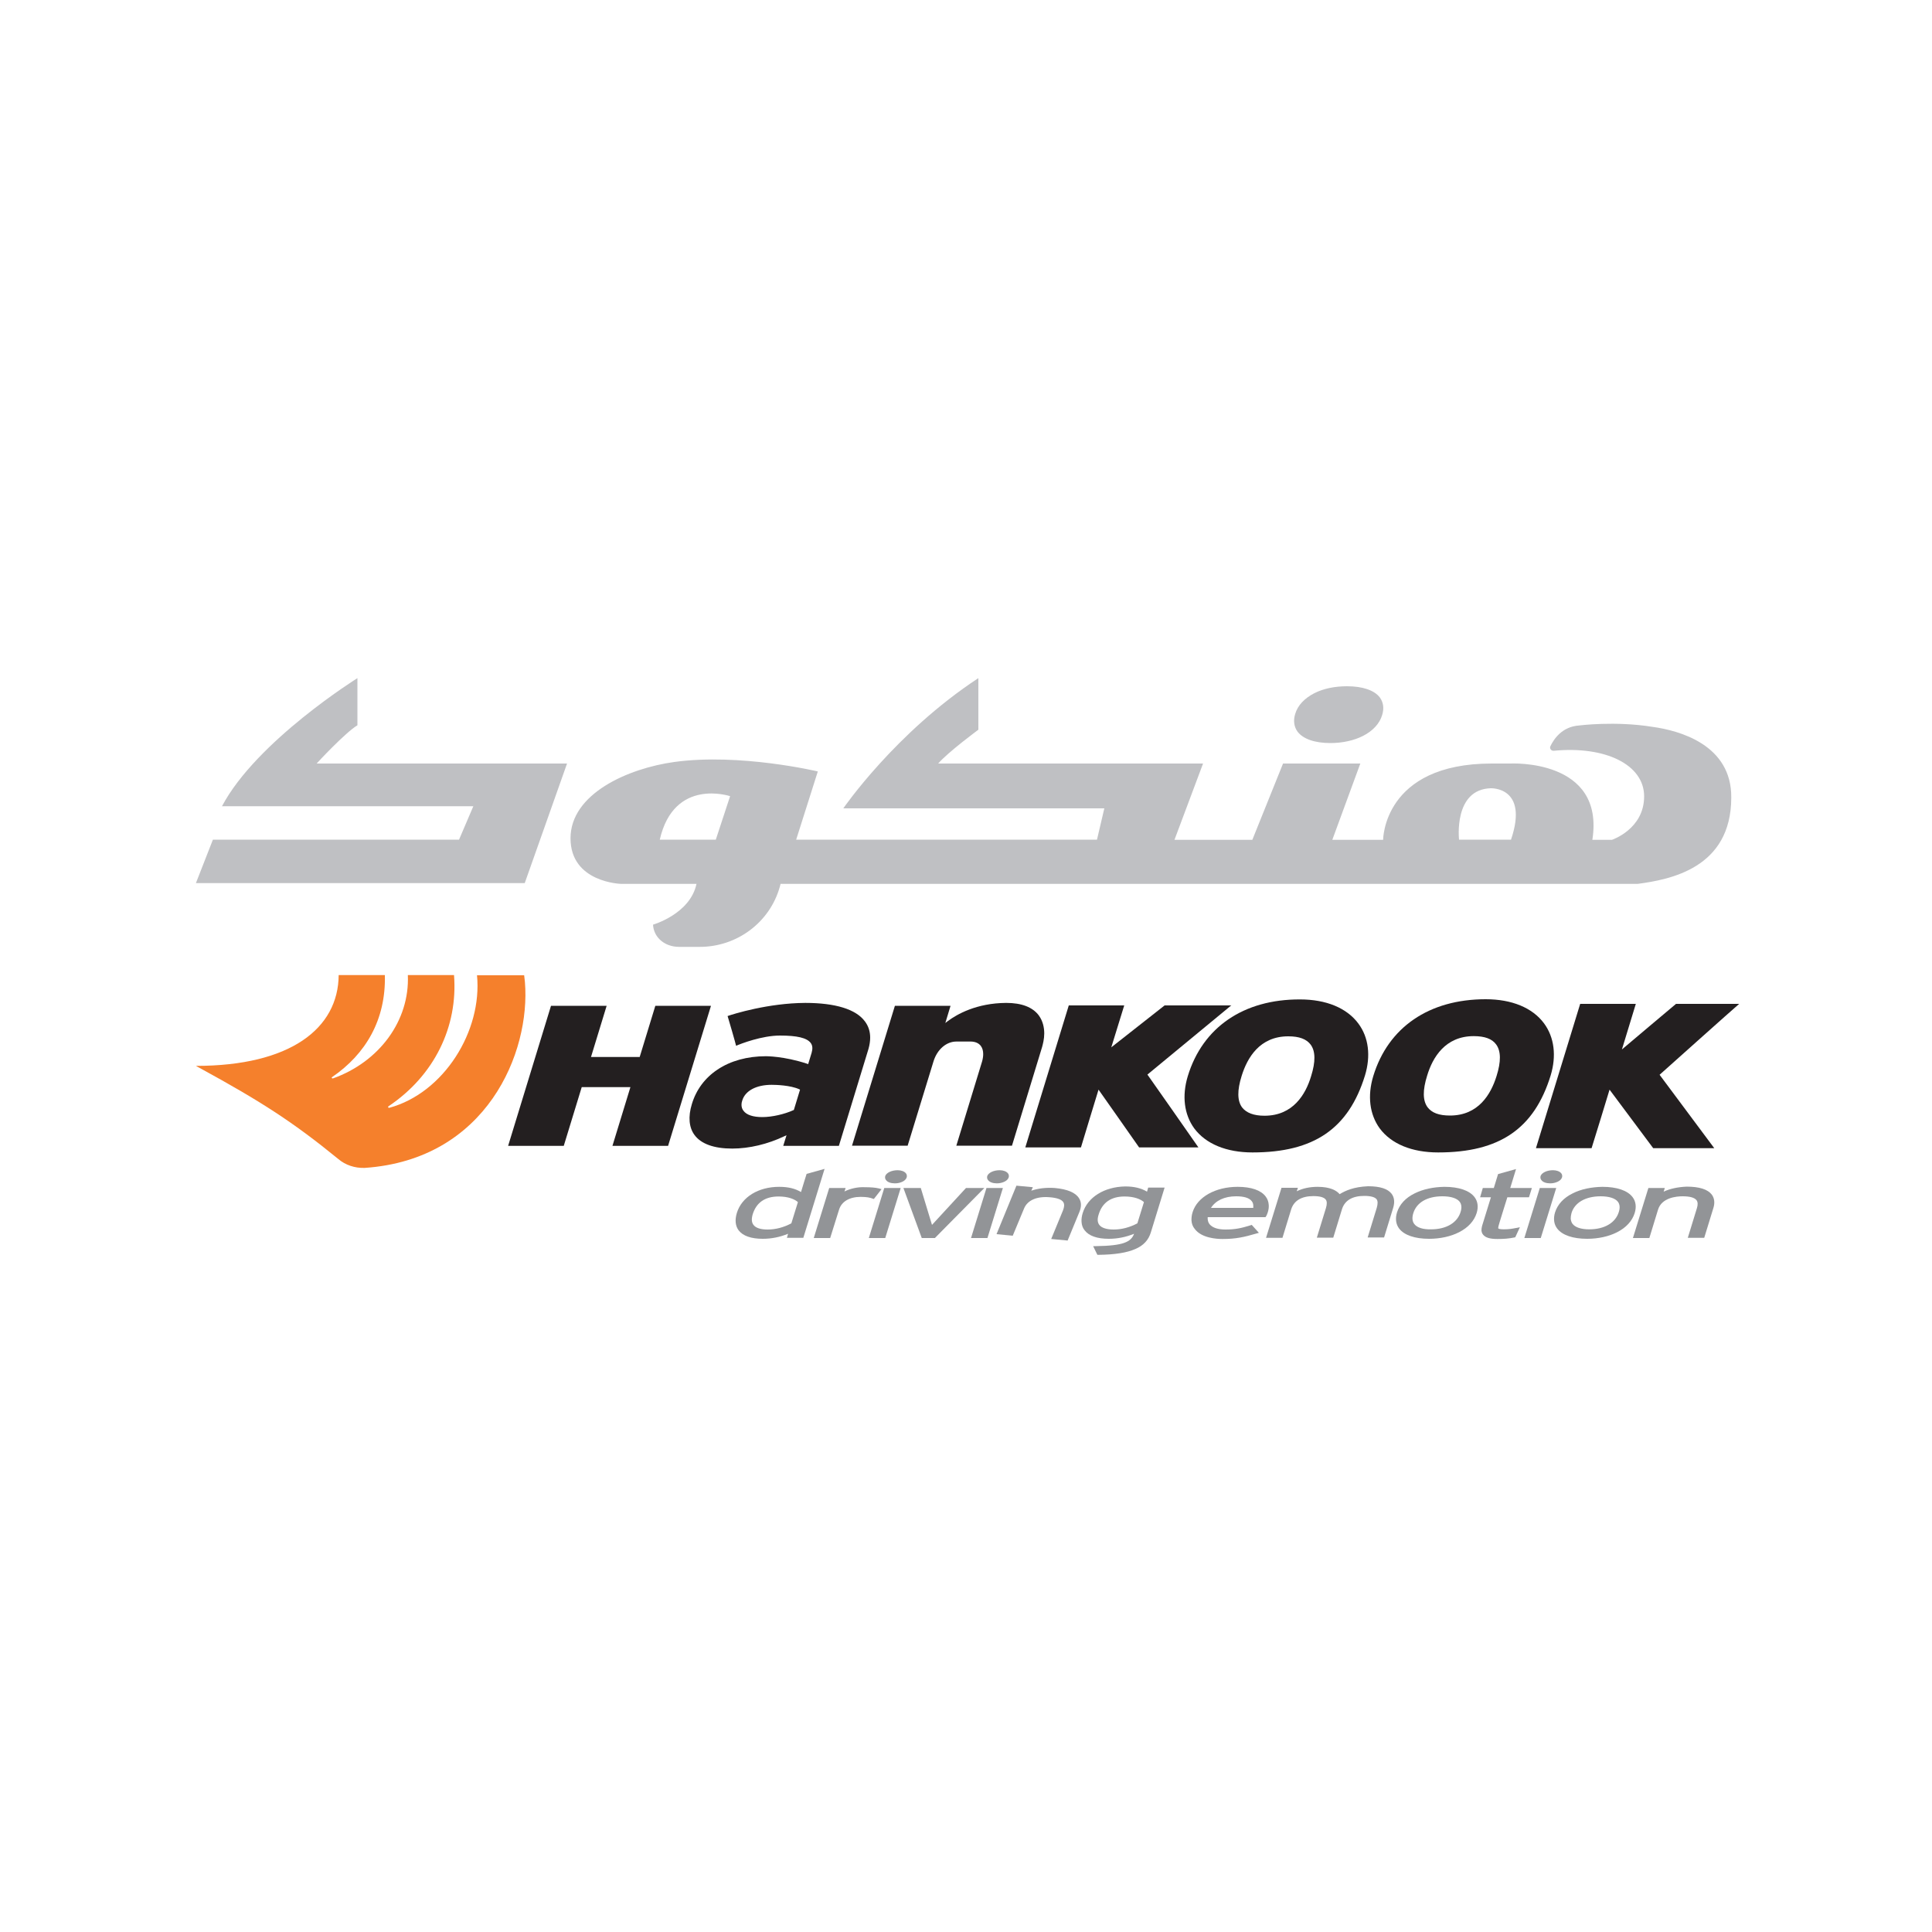 <?xml version="1.0" encoding="utf-8"?>
<!-- Generator: Adobe Illustrator 23.0.1, SVG Export Plug-In . SVG Version: 6.00 Build 0)  -->
<svg version="1.1" id="Layer_1" xmlns="http://www.w3.org/2000/svg" xmlns:xlink="http://www.w3.org/1999/xlink" x="0px" y="0px"
	 viewBox="0 0 1000 1000" style="enable-background:new 0 0 1000 1000;" xml:space="preserve">
<style type="text/css">
	.st0{fill:#231F20;}
	.st1{fill:#F5802C;}
	.st2{fill:#929497;}
	.st3{fill:#BFC0C3;}
</style>
<g>
	<path class="st0" d="M339.2,520.6c-0.2,0.7-8.1,26.5-8.1,26.5h-25.2l8.1-26.5h-28.8c0,0-21.8,71.1-22.2,72.5h28.8
		c0.2-0.7,9.3-30.4,9.3-30.4h25.2c0,0-8.9,29.1-9.3,30.4h28.8c0.2-0.7,21.8-71.1,22.2-72.5H339.2z"/>
	<path class="st0" d="M490.6,528.5l-1.3,1l2.7-8.9h-28.8c0,0-21.8,71.1-22.2,72.4h28.8c0.2-0.7,13.4-43.7,13.4-43.7
		c1.9-6.1,6.6-10.2,11.8-10.2h7.4c2.3,0,4.2,0.8,5.3,2.3c0.8,1.1,1.2,2.5,1.2,4.2c0,1.2-0.2,2.5-0.6,3.9c0,0-11.6,37.9-13.3,43.5
		h28.8c0.2-0.7,15.6-51.1,15.6-51.1c0.4-1.5,1.1-4.1,1.1-7c0-3-0.7-6.4-2.8-9.3c-3.2-4.3-8.9-6.5-16.9-6.5
		C505.4,519.2,495.3,525,490.6,528.5"/>
	<path class="st0" d="M376.6,525.9c0.3,0.9,4.2,14.3,4.4,15.4c2.5-1.1,13.4-5.3,22.7-5.3c8.9,0,13.9,1.2,15.9,3.8
		c1,1.3,1.1,3,0.5,5.1l-1.8,5.9l-0.5-0.2c-12.1-4-21.4-3.9-21.4-3.9c-9.6,0-18.3,2.4-25,6.9c-6.5,4.3-11.1,10.5-13.3,17.9
		c-2,6.5-1.5,12.1,1.4,16c3.4,4.6,10.1,7,19.5,7c8.8,0,18.4-2.3,27-6.4l1.1-0.5c0,0-1.4,4.4-1.7,5.5h28.8
		c0.2-0.7,15.3-50.1,15.3-50.1c0.6-2.1,0.9-4.1,0.9-5.9c0-3.2-0.9-6-2.7-8.4c-4.6-6.3-15.3-9.6-30.9-9.6
		C397.7,519.2,379.7,524.8,376.6,525.9 M399.4,561.5c2.2,0,9.7,0.2,14.3,2.3l0.4,0.2l-3.2,10.5l-0.2,0.1c-4.6,2.1-11.1,3.6-16.1,3.6
		c-4.8,0-8.2-1.1-9.8-3.3c-0.7-0.9-1-1.9-1-3.1c0-0.7,0.1-1.4,0.4-2.2C385.7,564.6,391.4,561.5,399.4,561.5"/>
	<path class="st0" d="M637.4,520.3c-2.2,1.8-43.5,35.9-43.5,35.9s25.3,36,26.4,37.7h-30.7c-0.3-0.5-21-29.9-21-29.9
		s-8.9,29.1-9.1,29.9h-28.8c0.4-1.4,22.5-73.5,22.5-73.5h28.7l-6.7,21.7c0,0,27.3-21.5,27.6-21.7H637.4z"/>
	<path class="st0" d="M614.8,557c-3.1,10.2-1.9,19.8,3.3,27c6,8.1,16.7,12.5,30.2,12.5c31.8,0,49.7-12.3,58.2-39.8
		c3.1-10.2,1.9-19.8-3.4-26.9c-6-8.1-16.7-12.5-30.2-12.5C643.7,517.2,622.5,531.7,614.8,557 M642.9,573.2
		c-2.5-3.4-2.6-8.8-0.2-16.4c2.9-9.3,9.3-20.4,24.1-20.4c5.7,0,9.4,1.4,11.6,4.3c2.5,3.4,2.6,8.8,0.2,16.4
		c-2.8,9.3-9.3,20.4-24.1,20.4C648.9,577.5,645.1,576,642.9,573.2"/>
	<path class="st0" d="M710.8,557c-3.1,10.2-1.9,19.8,3.3,27c6,8.1,16.7,12.5,30.3,12.5c31.8,0,49.7-12.3,58.2-39.8
		c3.1-10.2,1.9-19.8-3.4-27c-6-8.1-16.7-12.5-30.2-12.5C739.7,517.2,718.5,531.7,710.8,557 M762.8,536.3c5.7,0,9.5,1.4,11.6,4.3
		c2.5,3.4,2.6,8.8,0.2,16.4c-2.9,9.3-9.3,20.4-24.1,20.4c-5.7,0-9.4-1.4-11.6-4.3c-2.5-3.4-2.6-8.8-0.2-16.4
		C741.5,547.4,748,536.3,762.8,536.3"/>
	<path class="st0" d="M900.2,519.6c-2.2,1.8-41.2,36.7-41.2,36.7s27,36.3,28.3,38h-31.6c-0.3-0.4-22.6-30.3-22.6-30.3
		s-9,29.6-9.3,30.3h-28.8c0.4-1.4,22.9-74.7,22.9-74.7h28.8l-7.2,23.6c0,0,27.7-23.4,28-23.6H900.2z"/>
	<path class="st1" d="M271.7,508.3l-0.4-3.5h-24.4c2.8,28.8-17.1,60.9-45.4,68.6c0,0,0,0-0.1,0c-0.1,0-0.5,0-0.5-0.4
		c0-0.1,0-0.3,0.2-0.4l0,0c23.6-15.8,36-41.1,33.9-67.9h-23.9c1,23.5-14.7,44.9-38.8,53.5c-0.2,0-0.5,0-0.6-0.4
		c0-0.1,0.1-0.3,0.2-0.3h0c17.4-11.9,27.9-29.7,27.3-52.8h-23.9c-0.2,27.7-25.1,47-73.9,47c0.7,0.4,1.4,0.8,2,1.1
		c31.7,17.3,48.3,28,71.7,47.1c3.6,3.1,8.6,4.8,13.7,4.6C251.9,600.2,274.7,544.8,271.7,508.3"/>
	<path class="st2" d="M417.5,607.6c0,0-2.4,7.6-2.9,9.4c-3-1.8-6.6-2.7-11.3-2.7c-10.8,0-19.4,5.3-21.9,13.5c-1.1,3.6-0.8,6.7,0.9,9
		c2.2,2.9,6.5,4.4,12.5,4.4c4.6,0,8.9-0.9,13.1-2.6c-0.1,0.3-0.6,2.1-0.6,2.1h8.5l11-35.7L417.5,607.6z M390,634
		c-1-1.3-1.1-3.1-0.4-5.5c1.9-6.1,6.4-9.2,13.4-9.2c5,0,8.3,1.4,10,2.9c-0.3,1-3.2,10.4-3.4,11c-4,2.1-8.1,3.2-12.3,3.2
		C393.7,636.4,391.2,635.6,390,634"/>
	<path class="st2" d="M437.1,616.7c0-0.1,0.6-1.8,0.6-1.8h-8.5l-8,25.9h8.5l4.6-14.7c1.3-4.2,5.4-6.6,11.2-6.6
		c3.2,0,4.9,0.4,6.2,0.9l0.6,0.2l4-5.1l-1.5-0.4c-1.7-0.4-4-0.6-7.1-0.6C444,614.3,440.1,615.2,437.1,616.7"/>
	<path class="st2" d="M458.2,608.7L458.2,608.7c-0.2,0.7-0.1,1.5,0.4,2.1c0.8,1.1,2.5,1.7,4.6,1.7c2.6,0,5.5-1.1,6.1-3.1
		c0.2-0.7,0.1-1.5-0.4-2.1c-0.8-1-2.4-1.6-4.3-1.6C461.5,605.7,458.8,607,458.2,608.7 M457.7,614.9l-8,25.9h8.5l8-25.9H457.7z"/>
	<path class="st2" d="M509.5,614.9l-25.6,25.9h-6.8l-9.5-25.9h9c0,0,4.9,16,5.8,19.1c0.2-0.2,17.6-19.1,17.6-19.1h10.6"/>
	<path class="st2" d="M511,608.7L511,608.7c-0.2,0.7-0.1,1.5,0.4,2.1c0.8,1.1,2.5,1.7,4.6,1.7c2.5,0,5.5-1.1,6.1-3.1
		c0.2-0.7,0.1-1.5-0.4-2.1c-0.8-1-2.4-1.6-4.3-1.6C514.3,605.7,511.6,607,511,608.7 M510.6,614.9l-8,25.9h8.5l8-25.9H510.6z"/>
	<path class="st2" d="M533.8,616.3c0.1-0.2,0.8-1.8,0.8-1.8l-8.5-0.8l-10.3,25.1l8.4,0.8l5.9-14.2c1.8-4.2,6.6-6.3,13.3-5.7
		c3.8,0.3,6.2,1.2,7,2.6c0.6,1,0.5,2.4-0.2,4.2l-6.1,14.8l8.5,0.8l6.1-14.8c1.1-2.7,1.1-5.1-0.2-7.1c-1.8-2.9-6-4.7-12.6-5.3
		C541.4,614.6,537.3,615.1,533.8,616.3"/>
	<path class="st2" d="M560.4,627.9c-0.5,1.6-0.7,3.2-0.6,4.5c0.1,1.7,0.6,3.2,1.6,4.4c2.2,2.9,6.5,4.4,12.5,4.4
		c4.6,0,8.9-0.9,13.1-2.6c-1.6,4.2-5.4,6.2-19.8,6.4l-1.4,0l2.2,4.5l0.6,0c8.5-0.1,14.7-1.1,19-3c4.3-1.8,6.9-4.7,8.1-8.7l7.1-23.1
		h-8.5c0,0-0.4,1.4-0.6,2.1c-3-1.8-6.6-2.7-11.3-2.7C571.5,614.3,562.9,619.7,560.4,627.9 M569,634c-1-1.3-1.1-3.1-0.3-5.5
		c1.9-6.1,6.4-9.2,13.4-9.2c5,0,8.3,1.4,10,2.9c-0.3,1-3.2,10.4-3.4,11c-4,2.1-8.1,3.2-12.3,3.2C572.7,636.4,570.1,635.5,569,634"/>
	<path class="st2" d="M617.3,627.4c-0.5,1.5-0.6,2.9-0.6,4.2c0.1,1.7,0.6,3.2,1.7,4.5c3.5,4.7,11.2,5.2,14.4,5.2
		c6.9,0,11.2-1,17.4-2.8l1.4-0.4l-3.7-4.1l-0.6,0.2c-4.8,1.5-8,2.2-13,2.2c-3.8,0-6.6-0.9-8.1-2.6c-0.7-0.8-1-1.7-1.1-2.8
		c0-0.3,0-0.7,0-1H655l0.3-0.4c0.3-0.6,0.6-1.1,0.9-2.1c0.4-1.3,0.6-2.6,0.5-3.8c-0.1-1.6-0.6-3.1-1.6-4.4c-2.4-3.2-7.4-5-14.5-5
		C629.1,614.3,619.7,619.6,617.3,627.4 M639.8,619.2c4,0,6.7,0.8,8,2.4c0.6,0.7,0.9,1.5,0.9,2.5c0,0.3,0,0.7,0,1.1h-21.9
		C629.2,621.4,633.8,619.2,639.8,619.2"/>
	<path class="st2" d="M693.4,618.1c-1.6-1.9-4.9-3.8-11.4-3.8c-4.1,0-7.8,0.8-10.8,2.3c0-0.1,0.6-1.8,0.6-1.8h-8.5l-8,25.9h8.5
		l4.5-14.7c1.4-4.5,5.3-6.9,11.5-6.9c3.3,0,5.5,0.6,6.4,1.8c0.7,0.9,0.7,2.4,0.1,4.4l-4.7,15.3h8.5l4.5-14.7
		c1.4-4.5,5.3-6.9,11.5-6.9c3.4,0,5.5,0.6,6.4,1.7c0.7,0.9,0.7,2.4,0.1,4.5l-4.7,15.3h8.5l4.7-15.3c0.9-3,0.6-5.4-0.8-7.3
		c-2-2.6-6-3.9-12.2-3.9C700.7,614.3,696.3,616.3,693.4,618.1"/>
	<path class="st2" d="M732.2,617.7c-4.7,2.3-7.8,5.7-9.1,9.8c-1,3.2-0.6,6.2,1.1,8.4c2.6,3.4,8.1,5.3,15.5,5.3
		c5.7,0,11.2-1.2,15.5-3.4c4.7-2.4,7.8-5.8,9.1-9.9c1-3.2,0.6-6.1-1.1-8.3c-2.6-3.4-8.1-5.3-15.6-5.3
		C741.9,614.4,736.6,615.5,732.2,617.7 M732,633.5c-1-1.3-1.2-3.2-0.5-5.5c1.7-5.6,7.2-8.8,15.1-8.8c4.3,0,7.5,1,8.9,2.8
		c1,1.3,1.2,3.1,0.5,5.3c-1.7,5.6-7.4,9-15.3,9C736.5,636.4,733.4,635.4,732,633.5"/>
	<path class="st2" d="M784.7,605.1c0,0-2.4,7.9-3,9.8h11.2l-1.5,4.8h-11.2c-0.9,2.9-4.7,15-4.6,15c-0.2,0.9-0.1,1.1-0.1,1.1
		c0.1,0.1,0.5,0.5,2.8,0.5c2.7,0,4.4-0.3,6.4-0.7l2-0.4l-2.4,5.2l-0.4,0.1c-2.9,0.6-5.5,0.8-8.8,0.8c-3.9,0-6.3-0.7-7.5-2.3
		c-0.5-0.6-0.7-1.3-0.8-2.1c0-0.7,0.1-1.5,0.3-2.3c0,0,3.9-12.7,4.6-14.9h-5.6l1.4-4.8h5.7c0.3-1.1,2.2-7.2,2.2-7.2L784.7,605.1z"/>
	<path class="st2" d="M797.4,608.7L797.4,608.7c-0.2,0.7-0.1,1.5,0.4,2.1c0.8,1.1,2.5,1.7,4.6,1.7c2.5,0,5.5-1.1,6.1-3.1
		c0.2-0.7,0.1-1.5-0.4-2.1c-0.8-1-2.4-1.6-4.3-1.6C800.7,605.7,798,607,797.4,608.7 M797,614.9l-8,25.9h8.5l8-25.9H797z"/>
	<path class="st2" d="M814,617.7c-4.7,2.3-7.8,5.7-9.1,9.8c-1,3.2-0.6,6.2,1.1,8.4c2.6,3.4,8.1,5.3,15.5,5.3
		c5.7,0,11.2-1.2,15.5-3.4c4.7-2.4,7.8-5.8,9.1-9.9c1-3.2,0.6-6.1-1.1-8.3c-2.6-3.4-8.1-5.3-15.6-5.3
		C823.7,614.4,818.3,615.5,814,617.7 M828.5,619.2c4.3,0,7.5,1,8.9,2.8c1,1.3,1.2,3.1,0.5,5.3c-1.7,5.6-7.4,9-15.3,9
		c-4.2,0-7.3-1-8.7-2.9c-0.5-0.7-0.8-1.6-0.9-2.6c0-0.9,0.1-1.8,0.4-2.9C815,622.5,820.6,619.2,828.5,619.2"/>
	<path class="st2" d="M861.1,616.8c0.1-0.2,0.6-1.9,0.6-1.9h-8.5l-8,25.9h8.5l4.5-14.7c1.9-6.2,9.5-6.9,12.7-6.9
		c3.8,0,6.2,0.7,7.2,2c0.7,0.9,0.8,2.3,0.2,4.2c0,0-4.7,15.3-4.7,15.3h8.5l4.7-15.3c0.9-2.8,0.6-5.2-0.8-7.1
		c-2.1-2.7-6.4-4.1-13-4.1C868.6,614.4,864.5,615.2,861.1,616.8"/>
</g>
<g>
	<path class="st3" d="M855.2,376.2c-19.2-3.1-37.8-0.7-37.8-0.7c-8.9,0.6-13.1,7-14.9,10.7c-0.6,1.2,0.4,2.5,1.7,2.4
		c26.8-2.6,46.8,7.2,46.8,23.6c0,17-16.7,22.5-16.7,22.5h-10.1c6.6-42.2-42.5-39.5-42.5-39.5h-9.6c-56.2,0-56.2,39.5-56.2,39.5
		h-26.3l14.5-39.5h-40l-15.9,39.5h-40.3l14.8-39.5H485.6c5.2-6,20.8-17.5,20.8-17.5V351c-43,28.2-69.9,67.4-69.9,67.4h135.1
		l-3.8,16.2H412.1l11.2-35.3c0,0-40.3-9.6-74.3-4.9c-23.9,3.3-53.7,16.4-53.7,39.5c0,23,26.3,23.6,26.3,23.6h38.9
		c-3.3,15.6-22.5,21.1-22.5,21.1c0.2,3.4,1.7,5.9,3.4,7.6c2.6,2.6,6.3,3.9,10.1,3.9h10.7c19.2,0,36.2-12.6,41.4-31
		c0.3-1,0.4-1.6,0.4-1.6h443.6c16.4-2.2,48.5-7.9,48.5-44.7C896.3,385.5,869.3,378.1,855.2,376.2z M370.5,434.6h-29
		c7.4-32.3,36.4-22.5,36.4-22.5L370.5,434.6z M782.1,434.6h-26.9c0,0-3-26,16.4-26.6C771.7,408,791.4,407.2,782.1,434.6z"/>
	<path class="st3" d="M185,375.4V351c0,0-52.3,32.6-70.1,66.3H245l-7.4,17.3H110.2l-8.8,22.5h170.2l21.9-61.9H163.9
		C163.9,395.1,178.9,379,185,375.4z"/>
	<path class="st3" d="M688.6,384.6c6.2,0,12.2-1.3,16.9-3.7c5.1-2.6,8.6-6.4,9.9-10.8c1.1-3.5,0.6-6.6-1.2-9.1
		c-2.8-3.7-8.9-5.8-17-5.8c-6.3,0-12.2,1.2-16.9,3.6c-5.1,2.6-8.6,6.3-9.9,10.7c-1.1,3.5-0.6,6.7,1.2,9.2
		C674.5,382.5,680.5,384.6,688.6,384.6z"/>
</g>
</svg>
